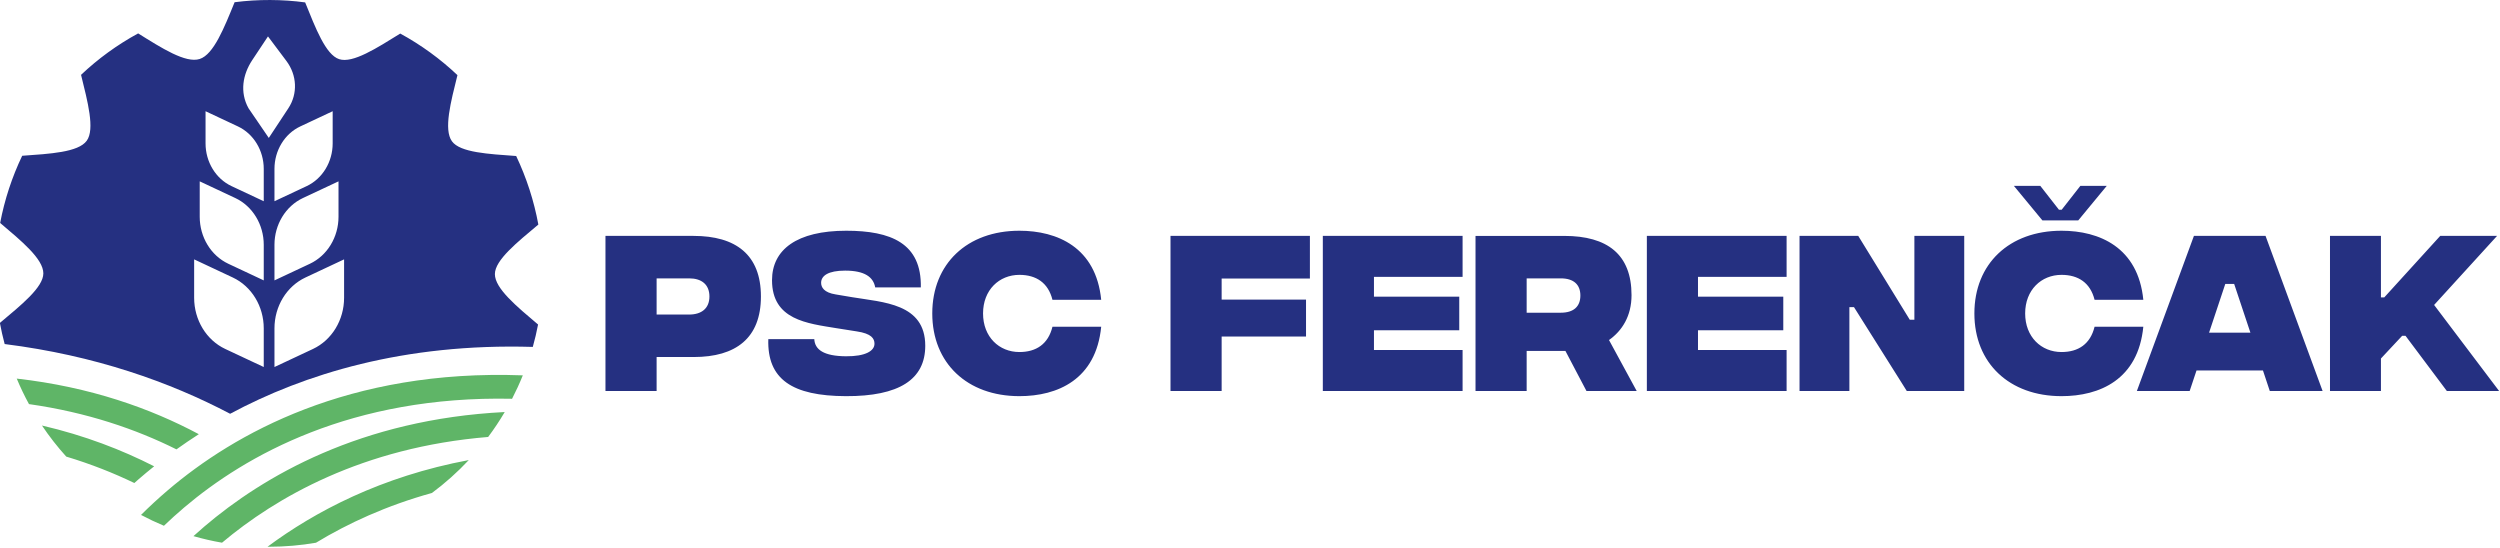 <svg width="178" height="39" viewBox="0 0 178 39" fill="none" xmlns="http://www.w3.org/2000/svg">
<g clip-path="url(#clip0_8021_4536)">
<path fill-rule="evenodd" clip-rule="evenodd" d="M83.34 16.796H93.265V19.833H86.981V21.331H92.989V23.961H86.981V27.839H83.34V16.796ZM94.185 16.796H104.136V19.714H97.826V21.121H103.899V23.514H97.826V24.92H104.136V27.839H94.185V16.796ZM112.957 27.839L111.458 24.986H108.698V27.839H105.057V16.797H111.38C114.443 16.797 116.165 18.111 116.165 21.016C116.165 22.502 115.494 23.553 114.561 24.21L116.533 27.839H112.957ZM108.698 22.265H111.13C112.05 22.265 112.523 21.818 112.523 21.042C112.523 20.267 112.05 19.82 111.13 19.82H108.698V22.265ZM117.256 16.796H127.206V19.714H120.897V21.121H126.97V23.514H120.897V24.92H127.206V27.839H117.256V16.796ZM128.127 16.796H132.307L135.975 22.764H136.304V16.796H139.853V27.839H135.764L132.005 21.87H131.676V27.839H128.127V16.796ZM140.576 22.317C140.576 18.781 143.061 16.428 146.781 16.428C149.476 16.428 152.236 17.611 152.604 21.345H149.134C148.831 20.135 147.977 19.57 146.781 19.57C145.334 19.57 144.191 20.648 144.191 22.317C144.191 23.987 145.334 25.065 146.781 25.065C147.977 25.065 148.831 24.499 149.134 23.264H152.604C152.236 27.023 149.502 28.206 146.781 28.206C143.061 28.206 140.576 25.853 140.576 22.317ZM161.123 26.379H156.391L155.904 27.839H152.145L156.207 16.796H161.307L165.369 27.839H161.609L161.123 26.379ZM160.229 23.685L159.072 20.214H158.441L157.285 23.685H160.229ZM174.216 27.839L171.271 23.908H171.035L169.523 25.525V27.839H165.895V16.796H169.523V21.174H169.76L173.743 16.796H177.791L173.309 21.713L177.936 27.839H174.216ZM43.109 16.796H49.38C52.39 16.796 54.178 18.137 54.178 21.108C54.178 24.079 52.39 25.42 49.393 25.42H46.751V27.839H43.109V16.796ZM49.064 22.396C49.945 22.396 50.511 21.962 50.511 21.108C50.511 20.254 49.945 19.82 49.078 19.82H46.751V22.396H49.064ZM54.704 24.144H57.977C58.017 24.894 58.648 25.354 60.225 25.367C61.619 25.38 62.263 24.986 62.263 24.473C62.263 24.118 62.066 23.75 60.987 23.593L59.568 23.369C57.478 23.027 54.968 22.778 54.968 19.951C54.968 17.769 56.741 16.428 60.252 16.428C63.419 16.428 65.628 17.309 65.563 20.464H62.315C62.184 19.728 61.567 19.268 60.172 19.268C58.964 19.268 58.464 19.636 58.464 20.135C58.464 20.45 58.661 20.832 59.503 20.963L60.673 21.16C62.867 21.529 65.878 21.595 65.878 24.618C65.878 27.024 64.011 28.22 60.225 28.206C56.413 28.193 54.612 27.01 54.704 24.144ZM66.378 22.317C66.378 18.781 68.862 16.428 72.582 16.428C75.277 16.428 78.038 17.611 78.405 21.345H74.935C74.633 20.135 73.778 19.57 72.582 19.57C71.136 19.57 69.993 20.648 69.993 22.317C69.993 23.987 71.136 25.065 72.582 25.065C73.778 25.065 74.633 24.499 74.935 23.264H78.405C78.038 27.023 75.303 28.206 72.582 28.206C68.862 28.206 66.378 25.853 66.378 22.317ZM143.389 13.234H145.269L146.596 14.932H146.793L148.121 13.234H150.001L147.97 15.694H145.42L143.389 13.234Z" fill="#253081"/>
<path fill-rule="evenodd" clip-rule="evenodd" d="M11.951 34.903C16.656 30.892 24.832 26.265 37.224 26.725C36.995 27.295 36.739 27.851 36.459 28.393C25.044 28.151 17.487 32.423 13.108 36.138C12.599 36.57 12.122 37.003 11.672 37.435C11.115 37.202 10.571 36.944 10.041 36.663C10.626 36.081 11.261 35.491 11.951 34.903ZM13.774 38.173C14.023 37.947 14.278 37.721 14.543 37.495C18.739 33.918 25.692 29.851 35.937 29.337C35.575 29.951 35.181 30.544 34.756 31.112C25.792 31.849 19.622 35.435 15.808 38.64C15.117 38.52 14.438 38.364 13.774 38.173ZM33.377 32.757C32.576 33.614 31.698 34.398 30.755 35.099C27.51 35.998 24.768 37.266 22.498 38.642C21.413 38.83 20.299 38.928 19.16 38.928C19.124 38.928 19.087 38.927 19.049 38.927C22.425 36.42 27.143 33.923 33.377 32.757ZM9.871 34.12C9.767 34.211 9.667 34.301 9.565 34.391C8.101 33.686 6.489 33.043 4.717 32.51C4.089 31.816 3.511 31.077 2.988 30.297C6.035 31.006 8.686 32.034 10.975 33.201C10.59 33.51 10.222 33.816 9.871 34.12ZM14.156 30.914C13.601 31.271 13.07 31.632 12.564 31.995C9.686 30.56 6.202 29.36 2.063 28.772C1.742 28.185 1.451 27.579 1.192 26.956C6.436 27.549 10.73 29.083 14.156 30.914Z" fill="#5FB567"/>
<path d="M24.499 21.204C24.499 22.784 23.629 24.214 22.284 24.846L19.542 26.132V23.38C19.542 21.809 20.407 20.388 21.744 19.76L24.499 18.467V21.204ZM17.691 7.702C17.063 6.563 17.279 5.312 17.957 4.284L19.08 2.592L20.386 4.332C21.154 5.352 21.21 6.68 20.528 7.713L19.138 9.821L17.691 7.702ZM18.779 14.328L16.487 13.252C15.362 12.725 14.635 11.529 14.635 10.208V7.919L16.938 9C18.056 9.525 18.779 10.714 18.779 12.027V14.328ZM18.779 19.964L16.257 18.78C15.019 18.199 14.22 16.884 14.22 15.43V12.912L16.754 14.101C17.984 14.679 18.779 15.986 18.779 17.432V19.964ZM18.779 26.132L16.038 24.846C14.692 24.214 13.823 22.784 13.823 21.204V18.467L16.578 19.76C17.915 20.388 18.779 21.809 18.779 23.38V26.132ZM24.102 12.912V15.43C24.102 16.884 23.302 18.199 22.064 18.78L19.542 19.964V17.432C19.542 15.986 20.338 14.679 21.567 14.101L24.102 12.912ZM23.686 7.919V10.208C23.686 11.529 22.959 12.725 21.834 13.252L19.542 14.328V12.027C19.542 10.714 20.265 9.525 21.383 9L23.686 7.919ZM35.236 19.515C35.237 18.519 36.822 17.254 38.33 15.988C38.177 15.155 37.968 14.323 37.701 13.496C37.433 12.669 37.115 11.873 36.752 11.108C34.789 10.964 32.763 10.867 32.179 10.06C31.574 9.224 32.097 7.258 32.57 5.349C31.342 4.186 29.971 3.193 28.498 2.389C26.825 3.425 25.116 4.53 24.147 4.212C23.187 3.898 22.466 1.996 21.727 0.171C20.084 -0.049 18.397 -0.059 16.704 0.158C15.961 1.979 15.216 3.877 14.218 4.2C13.22 4.522 11.504 3.419 9.836 2.378C8.337 3.194 6.975 4.189 5.771 5.329C6.241 7.242 6.769 9.205 6.175 10.022C5.575 10.847 3.543 10.951 1.58 11.091C0.856 12.605 0.326 14.213 0.011 15.874C1.511 17.145 3.087 18.433 3.086 19.465C3.085 20.461 1.499 21.726 -0.008 22.992C0.084 23.494 0.199 23.995 0.332 24.496C6.77 25.307 12.091 27.201 16.385 29.461C21.657 26.632 28.76 24.427 37.935 24.7C38.082 24.175 38.208 23.643 38.31 23.106C36.81 21.834 35.234 20.546 35.236 19.515Z" fill="#253081"/>
</g>
<defs>
<clipPath id="clip0_8021_4536">
<rect width="178.018" height="39" fill="white" transform="translate(-0.009)"/>
</clipPath>
</defs>
</svg>
